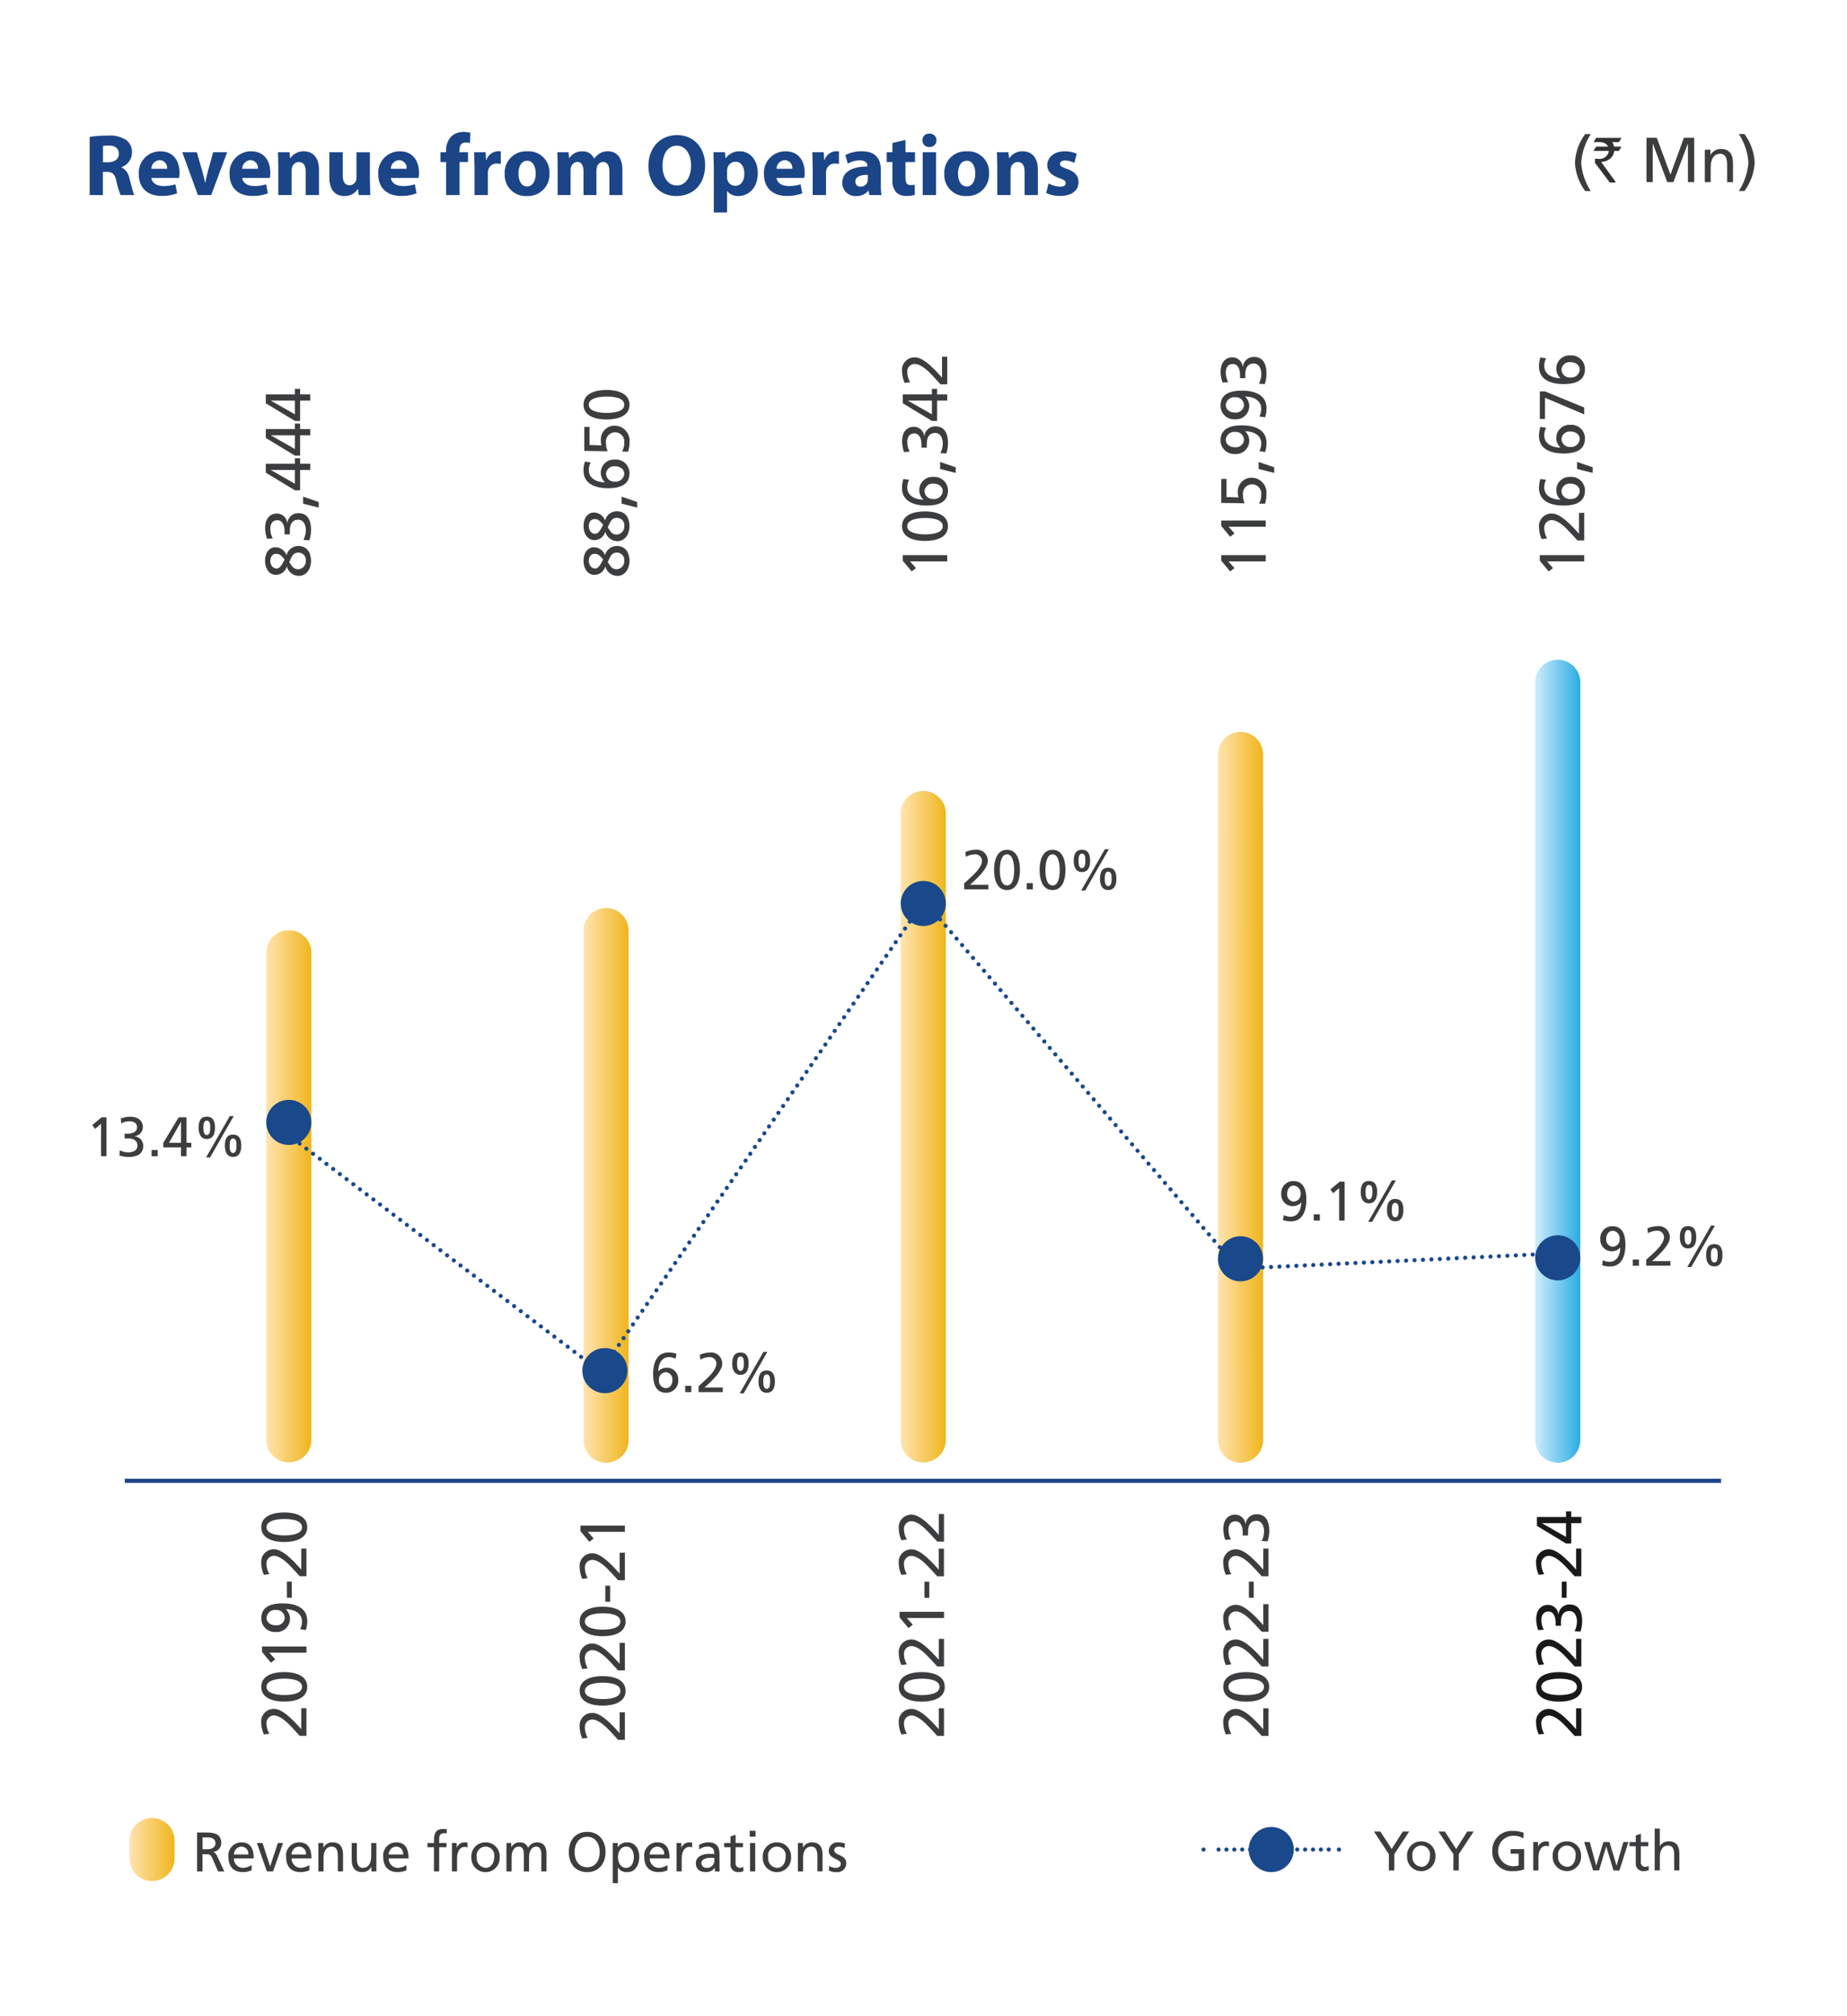 <?xml version="1.0" encoding="UTF-8"?>
<svg id="Layer_1" xmlns="http://www.w3.org/2000/svg" width="443.72" height="484.28" xmlns:xlink="http://www.w3.org/1999/xlink" viewBox="0 0 443.72 484.28">
  <defs>
    <style>
      .cls-1 {
        clip-path: url(#clippath-4);
      }

      .cls-2 {
        fill: url(#linear-gradient-2);
      }

      .cls-3 {
        stroke-dasharray: 0 1.99;
      }

      .cls-3, .cls-4, .cls-5, .cls-6, .cls-7, .cls-8, .cls-9, .cls-10 {
        fill: none;
      }

      .cls-3, .cls-4, .cls-7, .cls-8, .cls-9, .cls-10 {
        stroke: #19488b;
        stroke-linecap: round;
        stroke-linejoin: round;
      }

      .cls-11 {
        fill: #323233;
      }

      .cls-4 {
        stroke-dasharray: 0 2.03;
      }

      .cls-5 {
        stroke: #1c4587;
      }

      .cls-12 {
        fill: #fff;
      }

      .cls-13 {
        fill: #1a1818;
      }

      .cls-14 {
        fill: url(#linear-gradient-4);
      }

      .cls-15 {
        fill: url(#linear-gradient-3);
      }

      .cls-16 {
        clip-path: url(#clippath-1);
      }

      .cls-17 {
        fill: url(#linear-gradient-5);
      }

      .cls-18 {
        clip-path: url(#clippath-5);
      }

      .cls-8 {
        stroke-dasharray: 0 1.89;
      }

      .cls-19 {
        clip-path: url(#clippath-3);
      }

      .cls-20 {
        fill: #19488b;
      }

      .cls-21 {
        fill: #1c4587;
      }

      .cls-9 {
        stroke-dasharray: 0 2.02;
      }

      .cls-22 {
        fill: url(#linear-gradient-6);
      }

      .cls-23 {
        fill: #3c3d3f;
      }

      .cls-24 {
        clip-path: url(#clippath-2);
      }

      .cls-25 {
        fill: url(#linear-gradient);
      }

      .cls-26 {
        clip-path: url(#clippath);
      }

      .cls-10 {
        stroke-dasharray: 0 2.03;
      }
    </style>
    <clipPath id="clippath">
      <path class="cls-6" d="M368.81,163.93v182.08c0,2.99,2.43,5.42,5.42,5.42s5.42-2.43,5.42-5.42v-182.08c0-2.99-2.43-5.42-5.42-5.42s-5.42,2.43-5.42,5.42Z"/>
    </clipPath>
    <linearGradient id="linear-gradient" x1="9.42" y1="482.79" x2="10.69" y2="482.79" gradientTransform="translate(288.21 73727.36) scale(8.55 -152.18)" gradientUnits="userSpaceOnUse">
      <stop offset="0" stop-color="#cfedfc"/>
      <stop offset="1" stop-color="#2bace2"/>
    </linearGradient>
    <clipPath id="clippath-1">
      <path class="cls-6" d="M292.6,181.28v164.73c0,2.99,2.43,5.42,5.42,5.42s5.42-2.43,5.42-5.42v-164.73c0-2.99-2.43-5.42-5.42-5.42s-5.42,2.43-5.42,5.42Z"/>
    </clipPath>
    <linearGradient id="linear-gradient-2" x1="7.54" y1="482.74" x2="8.81" y2="482.75" gradientTransform="translate(228.09 67120.95) scale(8.55 -138.49)" gradientUnits="userSpaceOnUse">
      <stop offset="0" stop-color="#ffe4b0"/>
      <stop offset="1" stop-color="#f0b51c"/>
    </linearGradient>
    <clipPath id="clippath-2">
      <path class="cls-6" d="M216.38,195.38v150.64c.05,2.99,2.51,5.39,5.51,5.34,2.93-.04,5.3-2.41,5.34-5.34v-150.64c-.05-2.99-2.51-5.39-5.51-5.34-2.93.04-5.3,2.41-5.34,5.34Z"/>
    </clipPath>
    <linearGradient id="linear-gradient-3" x1="5.66" y1="482.7" x2="6.93" y2="482.7" gradientTransform="translate(167.97 61753.96) scale(8.56 -127.37)" xlink:href="#linear-gradient-2"/>
    <clipPath id="clippath-3">
      <path class="cls-6" d="M140.17,223.58v122.44c0,2.99,2.43,5.42,5.42,5.42s5.42-2.43,5.42-5.42v-122.44c0-2.99-2.43-5.42-5.42-5.42s-5.42,2.43-5.42,5.42Z"/>
    </clipPath>
    <linearGradient id="linear-gradient-4" x1="3.78" y1="482.58" x2="5.05" y2="482.58" gradientTransform="translate(107.86 51020.47) scale(8.55 -105.14)" xlink:href="#linear-gradient-2"/>
    <clipPath id="clippath-4">
      <path class="cls-6" d="M63.96,229v117.01c.05,2.99,2.51,5.39,5.51,5.34,2.93-.04,5.3-2.41,5.34-5.34v-117.01c.05-2.99-2.34-5.46-5.34-5.51-2.99-.05-5.46,2.35-5.51,5.34,0,.06,0,.11,0,.17Z"/>
    </clipPath>
    <linearGradient id="linear-gradient-5" x1="1.89" y1="482.55" x2="3.16" y2="482.55" gradientTransform="translate(47.74 48956.21) scale(8.56 -100.86)" xlink:href="#linear-gradient-2"/>
    <clipPath id="clippath-5">
      <path class="cls-6" d="M31.1,442.22v4.31c0,2.99,2.43,5.42,5.42,5.42s5.42-2.43,5.42-5.42v-4.31c0-2.99-2.43-5.42-5.42-5.42s-5.42,2.43-5.42,5.42Z"/>
    </clipPath>
    <linearGradient id="linear-gradient-6" x1="1.08" y1="475.34" x2="2.35" y2="475.34" gradientTransform="translate(21.83 6125.2) scale(8.55 -11.95)" xlink:href="#linear-gradient-2"/>
  </defs>
  <rect id="Rectangle_67630" class="cls-12" width="443.72" height="484.28"/>
  <rect class="cls-6" x="21.55" y="31.69" width="399.98" height="420.75"/>
  <g id="Group_152606">
    <path id="Path_6336" class="cls-21" d="M21.55,32.88c1.41-.21,2.84-.31,4.27-.3,1.61-.15,3.23.24,4.59,1.12.88.73,1.36,1.83,1.3,2.97-.02,1.57-1.02,2.97-2.51,3.49v.06c1.02.53,1.73,1.52,1.89,2.65.44,1.6.89,3.45,1.16,4h-3.28c-.44-1.07-.77-2.17-.99-3.31-.38-1.77-.99-2.25-2.29-2.27h-.97v5.58h-3.18v-13.99ZM24.73,38.98h1.27c1.6,0,2.55-.8,2.55-2.04,0-1.31-.89-1.96-2.36-1.98-.49,0-.97.03-1.45.11v3.91Z"/>
    <path id="Path_6337" class="cls-21" d="M36.38,42.74c.11,1.33,1.41,1.96,2.91,1.96.96.01,1.92-.13,2.84-.42l.42,2.17c-1.19.44-2.45.66-3.72.63-3.5,0-5.49-2.03-5.49-5.24-.19-2.84,1.96-5.29,4.8-5.48.13,0,.26-.01.4-.01,3.33,0,4.59,2.59,4.59,5.13,0,.42-.03.85-.11,1.27h-6.63ZM40.15,40.55c.12-1.02-.6-1.94-1.62-2.07-.06,0-.13-.01-.19-.01-1.11.06-1.97.98-1.98,2.08h3.79Z"/>
    <path id="Path_6338" class="cls-21" d="M47.28,36.58l1.39,4.78c.24.83.43,1.66.58,2.51h.06c.17-.84.34-1.62.57-2.51l1.33-4.78h3.36l-3.83,10.29h-3.2l-3.75-10.29h3.47Z"/>
    <path id="Path_6339" class="cls-21" d="M58.2,42.74c.11,1.33,1.41,1.96,2.91,1.96.96.01,1.92-.13,2.83-.42l.42,2.17c-1.19.44-2.45.66-3.72.63-3.5,0-5.49-2.02-5.49-5.24-.19-2.84,1.96-5.29,4.8-5.48.13,0,.26-.01.4-.01,3.33,0,4.59,2.59,4.59,5.13,0,.42-.03.85-.11,1.27h-6.63ZM61.97,40.55c.12-1.02-.6-1.94-1.62-2.07-.06,0-.13-.01-.19-.01-1.11.06-1.97.98-1.98,2.08h3.79Z"/>
    <path id="Path_6340" class="cls-21" d="M66.85,39.86c0-1.29-.04-2.38-.08-3.28h2.78l.15,1.41h.07c.71-1.05,1.91-1.67,3.18-1.65,2.1,0,3.68,1.39,3.68,4.42v6.1h-3.2v-5.7c0-1.33-.47-2.23-1.62-2.23-.74,0-1.4.49-1.62,1.2-.09.26-.13.53-.13.8v5.93h-3.2v-7Z"/>
    <path id="Path_6341" class="cls-21" d="M88.88,43.56c0,1.35.04,2.44.08,3.31h-2.78l-.15-1.45h-.07c-.7,1.09-1.92,1.73-3.22,1.68-2.08,0-3.62-1.31-3.62-4.48v-6.04h3.22v5.53c0,1.49.48,2.4,1.6,2.4.71,0,1.35-.45,1.6-1.12.08-.22.11-.46.1-.69v-6.12h3.22v6.99Z"/>
    <path id="Path_6342" class="cls-21" d="M93.91,42.74c.11,1.33,1.41,1.96,2.91,1.96.96.01,1.92-.13,2.84-.42l.42,2.17c-1.19.44-2.45.66-3.72.63-3.5,0-5.49-2.02-5.49-5.24-.19-2.84,1.96-5.29,4.8-5.48.13,0,.26-.01.4-.01,3.33,0,4.59,2.59,4.59,5.13,0,.42-.03.85-.11,1.27h-6.63ZM97.68,40.55c.12-1.02-.6-1.94-1.62-2.07-.06,0-.13-.01-.19-.01-1.11.06-1.97.98-1.98,2.08h3.79Z"/>
    <path id="Path_6343" class="cls-21" d="M107.17,46.87v-7.93h-1.35v-2.36h1.35v-.4c-.06-1.28.42-2.53,1.3-3.45.79-.69,1.8-1.05,2.84-1.03.58,0,1.15.06,1.71.21l-.13,2.46c-.33-.1-.68-.15-1.03-.15-1.05,0-1.49.82-1.49,1.83v.53h2.06v2.36h-2.04v7.93h-3.22Z"/>
    <path id="Path_6344" class="cls-21" d="M113.98,39.96c0-1.51-.04-2.51-.08-3.39h2.76l.11,1.89h.08c.38-1.23,1.49-2.08,2.78-2.13.23,0,.45,0,.68.04v3.01c-.28-.06-.57-.08-.86-.08-1.03-.09-1.97.6-2.19,1.62-.04.24-.06.48-.06.72v5.22h-3.2v-6.9Z"/>
    <path id="Path_6345" class="cls-21" d="M132,41.61c.19,2.85-1.97,5.3-4.82,5.49-.2.01-.41.01-.61,0-2.78.16-5.16-1.96-5.32-4.74-.01-.19-.01-.37,0-.56-.18-2.83,1.97-5.27,4.8-5.45.23-.01.46-.01.69,0,2.76-.15,5.12,1.98,5.26,4.74,0,.17,0,.35,0,.52M124.55,41.71c0,1.77.74,3.09,2.11,3.09,1.24,0,2.04-1.24,2.04-3.09,0-1.54-.59-3.09-2.04-3.09-1.54,0-2.11,1.58-2.11,3.09"/>
    <path id="Path_6346" class="cls-21" d="M133.97,39.86c0-1.29-.04-2.38-.08-3.28h2.69l.15,1.39h.06c.68-1.05,1.86-1.67,3.11-1.62,1.21-.06,2.34.63,2.82,1.74h.04c.36-.5.81-.92,1.33-1.24.59-.35,1.27-.52,1.96-.51,1.98,0,3.47,1.39,3.47,4.46v6.06h-3.12v-5.6c0-1.49-.48-2.35-1.51-2.35-.68.01-1.28.46-1.47,1.12-.08.27-.13.54-.13.82v6.02h-3.11v-5.77c0-1.3-.46-2.19-1.47-2.19-.69.03-1.29.49-1.5,1.15-.09.26-.14.53-.13.8v6h-3.11v-7.01Z"/>
    <path id="Path_6347" class="cls-21" d="M169.4,39.63c0,4.65-2.82,7.47-6.96,7.47s-6.67-3.18-6.67-7.22c0-4.25,2.71-7.42,6.9-7.42s6.73,3.26,6.73,7.18M159.16,39.82c0,2.78,1.31,4.74,3.45,4.74s3.41-2.06,3.41-4.82c0-2.55-1.22-4.74-3.43-4.74s-3.43,2.06-3.43,4.82"/>
    <path id="Path_6348" class="cls-21" d="M171.47,40.03c0-1.35-.04-2.5-.08-3.45h2.77l.15,1.43h.04c.78-1.11,2.08-1.73,3.43-1.66,2.25,0,4.27,1.96,4.27,5.24,0,3.75-2.38,5.51-4.67,5.51-1.03.06-2.02-.38-2.67-1.18h-.04v5.12h-3.19v-11.01ZM174.67,42.45c0,.23.02.45.06.68.2.88.97,1.51,1.88,1.51,1.39,0,2.21-1.16,2.21-2.91,0-1.64-.74-2.88-2.17-2.88-.94.03-1.73.7-1.92,1.62-.04.19-.06.38-.06.57v1.41Z"/>
    <path id="Path_6349" class="cls-21" d="M186.57,42.74c.11,1.33,1.41,1.96,2.91,1.96.96.01,1.92-.13,2.84-.42l.42,2.17c-1.19.44-2.45.66-3.72.63-3.5,0-5.49-2.02-5.49-5.24-.19-2.84,1.96-5.29,4.8-5.48.13,0,.26-.01.4-.01,3.33,0,4.59,2.59,4.59,5.13,0,.42-.03.85-.11,1.27h-6.63ZM190.34,40.55c.12-1.02-.6-1.94-1.62-2.07-.06,0-.13-.01-.19-.01-1.11.06-1.97.98-1.98,2.08h3.79Z"/>
    <path id="Path_6350" class="cls-21" d="M195.22,39.96c0-1.51-.04-2.51-.08-3.39h2.76l.11,1.89h.08c.38-1.23,1.49-2.08,2.78-2.13.23,0,.45,0,.68.04v3.01c-.28-.06-.57-.08-.86-.08-1.03-.09-1.97.6-2.19,1.62-.04.24-.06.48-.06.72v5.22h-3.2v-6.9Z"/>
    <path id="Path_6351" class="cls-21" d="M208.86,46.87l-.19-1.03h-.06c-.74.85-1.82,1.31-2.95,1.27-1.74.09-3.23-1.24-3.32-2.98,0-.06,0-.12,0-.18,0-2.67,2.4-3.96,6.04-3.94v-.15c0-.55-.29-1.33-1.87-1.33-1,0-1.98.28-2.84.78l-.59-2.06c1.24-.62,2.61-.94,4-.91,3.43,0,4.53,2.02,4.53,4.44v3.58c-.02.84.03,1.68.15,2.51h-2.88ZM208.48,42.01c-1.68-.02-2.99.38-2.99,1.62-.04.63.44,1.18,1.07,1.22.07,0,.13,0,.2,0,.75,0,1.42-.47,1.66-1.18.04-.18.06-.36.06-.55v-1.12Z"/>
    <path id="Path_6352" class="cls-21" d="M217.53,33.63v2.95h2.29v2.36h-2.29v3.72c0,1.24.29,1.81,1.27,1.81.32,0,.63-.03.95-.08l.02,2.42c-.67.21-1.38.3-2.09.27-.89.04-1.75-.28-2.4-.89-.68-.86-.99-1.96-.89-3.05v-4.2h-1.37v-2.36h1.37v-2.23l3.13-.72Z"/>
    <path id="Path_6353" class="cls-21" d="M224.98,33.72c0,.89-.72,1.61-1.61,1.6-.04,0-.08,0-.11,0-.86.05-1.61-.6-1.66-1.46,0-.05,0-.09,0-.14-.03-.86.64-1.59,1.5-1.62.06,0,.12,0,.18,0,.88-.06,1.65.62,1.7,1.5,0,.04,0,.08,0,.12M221.67,36.58h3.2v10.29h-3.2v-10.29Z"/>
    <path id="Path_6354" class="cls-21" d="M237.6,41.61c.19,2.84-1.97,5.3-4.81,5.49-.2.01-.41.01-.61,0-2.78.16-5.16-1.96-5.32-4.74-.01-.19-.01-.37,0-.56-.18-2.83,1.97-5.27,4.8-5.45.23-.01.46-.01.69,0,2.76-.14,5.12,1.98,5.26,4.74,0,.18,0,.35,0,.53M230.15,41.71c0,1.77.74,3.09,2.11,3.09,1.24,0,2.04-1.24,2.04-3.09,0-1.54-.59-3.09-2.04-3.09-1.54,0-2.11,1.58-2.11,3.09"/>
    <path id="Path_6355" class="cls-21" d="M239.57,39.86c0-1.29-.04-2.38-.08-3.28h2.78l.15,1.41h.06c.71-1.05,1.91-1.67,3.18-1.65,2.1,0,3.68,1.39,3.68,4.42v6.1h-3.2v-5.7c0-1.33-.47-2.23-1.62-2.23-.74,0-1.4.49-1.62,1.2-.09.26-.13.53-.13.8v5.93h-3.19v-7Z"/>
    <path id="Path_6356" class="cls-21" d="M251.89,44.07c.85.47,1.79.74,2.76.78.97,0,1.37-.34,1.37-.86s-.32-.78-1.51-1.18c-2.12-.72-2.95-1.88-2.92-3.09,0-1.91,1.64-3.37,4.18-3.37,1-.02,1.99.18,2.9.59l-.57,2.21c-.69-.37-1.45-.57-2.23-.59-.78,0-1.22.32-1.22.84,0,.48.4.73,1.66,1.18,1.95.67,2.78,1.66,2.8,3.18,0,1.91-1.51,3.32-4.46,3.32-1.15.03-2.29-.22-3.32-.72l.57-2.29Z"/>
    <path id="Path_6357" class="cls-23" d="M380.82,45.91c-1.48-1.99-2.34-4.37-2.46-6.85.13-2.47.98-4.86,2.46-6.85h1.35c-1.33,2.05-2.13,4.41-2.31,6.85.16,2.44.96,4.8,2.31,6.85h-1.35Z"/>
    <path id="Path_6358" class="cls-11" d="M383.44,33.12h6.09v.02c-.18.35-.39.69-.61,1.01h-1.62c.23.32.39.69.46,1.09h1.73s.03.01.03.03c-.39.66-.59.99-.6,1h-1.12c-.06.43-.2.85-.42,1.22-.25.39-.6.72-1,.94-.51.3-1.09.46-1.69.48h0c.11.23.24.43.4.6l3,4.12v.2s-.01.03-.03.03h-1.32c-2.38-3.14-3.57-4.72-3.57-4.74v-.96l.02-.04c.24.04.49.06.74.05,1.07.16,2.11-.46,2.49-1.47.05-.14.07-.29.07-.44h-3.62s-.03-.01-.03-.04c.4-.66.6-.99.61-.99h2.88c-.19-.42-.54-.73-.96-.9-.29-.12-.6-.18-.91-.19h-1.6v-.04c.39-.66.59-.99.6-.99"/>
    <path id="Path_6359" class="cls-23" d="M395.55,33.09h2.47l3.29,8.87,3.23-8.87h2.47v10.67h-1.5v-9.24h-.03l-3.47,9.24h-1.47l-3.46-9.24h-.03v9.24h-1.5v-10.67Z"/>
    <path id="Path_6360" class="cls-23" d="M409.55,35.97h1.37v1.24h.03c.5-.91,1.47-1.46,2.51-1.42,1.98,0,2.87,1.26,2.87,3.35v4.63h-1.41v-4.04c0-1.82-.39-2.71-1.62-2.79-1.6,0-2.33,1.32-2.33,3.21v3.61h-1.41v-7.8Z"/>
    <path id="Path_6361" class="cls-23" d="M419.08,32.2c1.48,1.99,2.34,4.37,2.46,6.85-.13,2.47-.98,4.86-2.46,6.85h-1.35c1.33-2.05,2.13-4.41,2.31-6.85-.16-2.44-.96-4.8-2.31-6.85h1.35Z"/>
  </g>
  <g id="Group_152609">
    <g class="cls-26">
      <g id="Group_152608">
        <rect id="Rectangle_67634" class="cls-25" x="368.81" y="158.51" width="10.84" height="192.93"/>
      </g>
    </g>
  </g>
  <g id="Group_152611">
    <g class="cls-16">
      <g id="Group_152610">
        <rect id="Rectangle_67635" class="cls-2" x="292.6" y="175.86" width="10.84" height="175.58"/>
      </g>
    </g>
  </g>
  <g id="Group_152613">
    <g class="cls-24">
      <g id="Group_152612">
        <rect id="Rectangle_67636" class="cls-15" x="216.38" y="189.96" width="10.85" height="161.48"/>
      </g>
    </g>
  </g>
  <g id="Group_152615">
    <g class="cls-19">
      <g id="Group_152614">
        <rect id="Rectangle_67637" class="cls-14" x="140.17" y="218.15" width="10.84" height="133.29"/>
      </g>
    </g>
  </g>
  <g class="cls-1">
    <g id="Group_152616">
      <rect id="Rectangle_67638" class="cls-17" x="63.96" y="223.57" width="10.85" height="127.86"/>
    </g>
  </g>
  <rect class="cls-6" x="21.55" y="31.69" width="399.98" height="420.75"/>
  <g id="Group_152617">
    <path id="Path_6367" class="cls-13" d="M378.26,417.05c-.49-.54-1.08-1.21-1.71-1.87-1.1-1.16-2.83-3.02-4.56-3.02-1,.06-1.77.92-1.71,1.93,0,.03,0,.06,0,.08.03.84.27,1.67.69,2.4l-1.31.15c-.4-.86-.61-1.8-.63-2.74-.2-1.67.99-3.18,2.66-3.38.13-.02.26-.02.39-.02,1.77,0,3.67,1.88,4.85,3.03.59.59,1.24,1.34,1.71,1.85v-5.03h1.25v6.63h-1.63Z"/>
    <path id="Path_6368" class="cls-13" d="M369.04,405.29c0-2.9,3.18-3.55,5.52-3.55s5.52.66,5.52,3.55-3.18,3.55-5.52,3.55-5.52-.66-5.52-3.55M378.83,405.29c0-1.8-2.94-1.97-4.27-1.97s-4.27.24-4.27,1.97,2.92,1.97,4.27,1.97,4.27-.16,4.27-1.97"/>
    <path id="Path_6369" class="cls-13" d="M378.26,400.37c-.49-.54-1.08-1.21-1.71-1.87-1.1-1.16-2.83-3.02-4.56-3.02-1,.06-1.77.92-1.71,1.93,0,.03,0,.06,0,.08.03.84.27,1.67.69,2.4l-1.31.15c-.4-.86-.61-1.8-.63-2.74-.2-1.67.99-3.18,2.66-3.38.13-.02.26-.02.39-.02,1.77,0,3.67,1.88,4.85,3.03.59.59,1.24,1.34,1.71,1.85v-5.03h1.25v6.63h-1.63Z"/>
    <path id="Path_6370" class="cls-13" d="M373.72,390.62v-.84c0-1.08-.38-2.6-1.74-2.6-1.22,0-1.68.96-1.68,2.06,0,.81.2,1.61.58,2.32l-1.36.09c-.3-.84-.46-1.73-.47-2.63,0-1.85.89-3.44,2.91-3.44,1.26.04,2.29,1,2.43,2.25h.03c.13-1.35,1.29-2.38,2.65-2.34,2.45,0,3.03,2.05,3.03,4.12-.02.82-.16,1.62-.41,2.4l-1.42-.09c.37-.71.56-1.5.58-2.3,0-1.14-.46-2.55-1.82-2.55-1.59,0-2.03,1.26-2.03,2.61v.92h-1.26Z"/>
    <rect id="Rectangle_67639" class="cls-13" x="375.2" y="380.02" width="1.16" height="3.86"/>
    <path id="Path_6371" class="cls-13" d="M378.26,378.7c-.49-.54-1.08-1.21-1.71-1.87-1.1-1.16-2.83-3.02-4.56-3.02-1,.06-1.77.92-1.71,1.93,0,.03,0,.06,0,.08.03.84.27,1.67.69,2.4l-1.31.15c-.4-.86-.61-1.8-.63-2.74-.2-1.67.99-3.18,2.66-3.38.13-.02.26-.02.39-.02,1.77,0,3.67,1.88,4.85,3.03.59.59,1.24,1.34,1.71,1.85v-5.03h1.25v6.63h-1.63Z"/>
    <path id="Path_6372" class="cls-13" d="M377.47,365.96v4.88h-1.25l-6.99-4.23v-2.15h6.99v-1.33h1.25v1.32h2.43v1.5h-2.43ZM370.48,365.96v.03l5.73,3.27v-3.3h-5.73Z"/>
    <path id="Path_6373" class="cls-23" d="M303.1,417.05c-.49-.54-1.09-1.21-1.72-1.87-1.1-1.16-2.83-3.02-4.56-3.02-1,.06-1.76.92-1.7,1.93,0,.03,0,.06,0,.08.03.84.26,1.67.69,2.4l-1.31.15c-.4-.86-.61-1.8-.63-2.74-.2-1.67.99-3.18,2.66-3.38.13-.02.26-.02.39-.02,1.77,0,3.67,1.88,4.85,3.03.59.59,1.24,1.34,1.71,1.85v-5.03h1.25v6.63h-1.63Z"/>
    <path id="Path_6374" class="cls-23" d="M293.87,405.29c0-2.9,3.18-3.55,5.52-3.55s5.52.66,5.52,3.55-3.18,3.55-5.52,3.55-5.52-.66-5.52-3.55M303.66,405.29c0-1.8-2.94-1.97-4.27-1.97s-4.27.24-4.27,1.97,2.92,1.97,4.27,1.97,4.27-.16,4.27-1.97"/>
    <path id="Path_6375" class="cls-23" d="M303.1,400.37c-.49-.54-1.09-1.21-1.72-1.87-1.1-1.16-2.83-3.02-4.56-3.02-1,.06-1.76.92-1.7,1.93,0,.03,0,.06,0,.08.03.84.26,1.67.69,2.4l-1.31.15c-.4-.86-.61-1.8-.63-2.74-.2-1.67.99-3.18,2.66-3.38.13-.02.26-.02.39-.02,1.77,0,3.67,1.88,4.85,3.03.59.59,1.24,1.34,1.71,1.85v-5.03h1.25v6.63h-1.63Z"/>
    <path id="Path_6376" class="cls-23" d="M303.1,392.04c-.49-.54-1.09-1.21-1.72-1.87-1.1-1.16-2.83-3.02-4.56-3.02-1,.06-1.76.92-1.7,1.93,0,.03,0,.06,0,.08.03.84.26,1.67.69,2.4l-1.31.15c-.4-.86-.61-1.8-.63-2.74-.2-1.67.99-3.18,2.66-3.38.13-.02.26-.02.39-.02,1.77,0,3.67,1.88,4.85,3.03.59.59,1.24,1.34,1.71,1.85v-5.03h1.25v6.63h-1.63Z"/>
    <rect id="Rectangle_67640" class="cls-23" x="300.03" y="380.02" width="1.16" height="3.86"/>
    <path id="Path_6377" class="cls-23" d="M303.1,378.7c-.49-.54-1.09-1.21-1.72-1.87-1.1-1.16-2.83-3.02-4.56-3.02-1,.06-1.76.92-1.7,1.93,0,.03,0,.06,0,.08.03.84.26,1.67.69,2.4l-1.31.15c-.4-.86-.61-1.8-.63-2.74-.2-1.67.99-3.18,2.66-3.38.13-.02.26-.02.39-.02,1.77,0,3.67,1.88,4.85,3.03.59.59,1.24,1.34,1.71,1.85v-5.03h1.25v6.63h-1.63Z"/>
    <path id="Path_6378" class="cls-23" d="M298.55,368.94v-.84c0-1.08-.38-2.6-1.74-2.6-1.22,0-1.68.96-1.68,2.06,0,.81.2,1.61.58,2.32l-1.36.09c-.3-.84-.46-1.73-.47-2.63,0-1.85.89-3.44,2.91-3.44,1.26.04,2.29,1,2.43,2.25h.03c.13-1.35,1.29-2.38,2.65-2.34,2.45,0,3.03,2.06,3.03,4.12-.02.82-.16,1.62-.41,2.4l-1.42-.09c.37-.71.56-1.5.58-2.3,0-1.14-.46-2.55-1.82-2.55-1.59,0-2.03,1.26-2.03,2.61v.91h-1.25Z"/>
    <path id="Path_6379" class="cls-23" d="M225.15,417.05c-.49-.54-1.09-1.21-1.72-1.87-1.1-1.16-2.83-3.02-4.56-3.02-1,.06-1.76.92-1.7,1.93,0,.03,0,.06,0,.08.03.84.26,1.67.69,2.4l-1.31.15c-.4-.86-.61-1.8-.63-2.74-.2-1.67.99-3.18,2.66-3.38.13-.02.26-.02.39-.02,1.77,0,3.67,1.88,4.85,3.03.59.59,1.24,1.34,1.71,1.85v-5.03h1.25v6.63h-1.63Z"/>
    <path id="Path_6380" class="cls-23" d="M215.93,405.29c0-2.9,3.18-3.55,5.52-3.55s5.52.66,5.52,3.55-3.18,3.55-5.52,3.55-5.52-.66-5.52-3.55M225.71,405.29c0-1.8-2.94-1.97-4.27-1.97s-4.27.24-4.27,1.97,2.92,1.97,4.27,1.97,4.27-.16,4.27-1.97"/>
    <path id="Path_6381" class="cls-23" d="M225.15,400.37c-.49-.54-1.09-1.21-1.72-1.87-1.1-1.16-2.83-3.02-4.56-3.02-1,.06-1.76.92-1.7,1.93,0,.03,0,.06,0,.08.03.84.26,1.67.69,2.4l-1.31.15c-.4-.86-.61-1.8-.63-2.74-.2-1.67.99-3.18,2.66-3.38.13-.02.26-.02.39-.02,1.77,0,3.67,1.88,4.85,3.03.59.59,1.24,1.34,1.71,1.85v-5.03h1.25v6.63h-1.63Z"/>
    <path id="Path_6382" class="cls-23" d="M217.87,388.76l1.41,1.6-1.03.8-2.14-2.57v-1.34h10.68v1.5h-8.92Z"/>
    <rect id="Rectangle_67641" class="cls-23" x="222.09" y="380.03" width="1.16" height="3.86"/>
    <path id="Path_6383" class="cls-23" d="M225.15,378.71c-.49-.54-1.09-1.21-1.72-1.87-1.1-1.16-2.83-3.02-4.56-3.02-1,.06-1.77.92-1.71,1.92,0,.03,0,.06,0,.09.03.84.26,1.67.69,2.4l-1.31.15c-.4-.86-.61-1.8-.63-2.74-.2-1.67.99-3.18,2.66-3.38.13-.02.26-.02.39-.02,1.77,0,3.67,1.88,4.85,3.03.59.59,1.24,1.34,1.71,1.85v-5.03h1.25v6.63h-1.63Z"/>
    <path id="Path_6384" class="cls-23" d="M225.15,370.37c-.49-.54-1.09-1.21-1.72-1.87-1.1-1.16-2.83-3.02-4.56-3.02-1,.06-1.76.92-1.7,1.93,0,.03,0,.06,0,.08.03.84.26,1.67.69,2.4l-1.31.15c-.4-.86-.61-1.8-.63-2.74-.2-1.67.99-3.18,2.66-3.38.13-.02.26-.02.39-.02,1.77,0,3.67,1.88,4.85,3.03.59.59,1.24,1.34,1.71,1.85v-5.03h1.25v6.63h-1.63Z"/>
    <path id="Path_6385" class="cls-23" d="M148.48,418.01c-.49-.54-1.08-1.21-1.71-1.87-1.1-1.16-2.83-3.02-4.56-3.02-1,.06-1.77.92-1.71,1.93,0,.03,0,.06,0,.08.03.84.27,1.67.69,2.4l-1.31.15c-.4-.86-.61-1.8-.63-2.74-.2-1.67.99-3.18,2.66-3.38.13-.02.26-.02.39-.02,1.77,0,3.67,1.88,4.85,3.03.59.59,1.24,1.34,1.71,1.85v-5.03h1.26v6.63h-1.64Z"/>
    <path id="Path_6386" class="cls-23" d="M139.25,406.25c0-2.9,3.18-3.55,5.52-3.55s5.52.66,5.52,3.55-3.18,3.55-5.52,3.55-5.52-.66-5.52-3.55M149.04,406.25c0-1.8-2.94-1.97-4.27-1.97s-4.27.24-4.27,1.97,2.92,1.97,4.27,1.97,4.27-.16,4.27-1.97"/>
    <path id="Path_6387" class="cls-23" d="M148.48,401.33c-.49-.54-1.08-1.21-1.71-1.87-1.1-1.16-2.83-3.02-4.56-3.02-1,.06-1.77.92-1.71,1.93,0,.03,0,.06,0,.08.03.84.27,1.67.69,2.4l-1.31.15c-.4-.86-.61-1.8-.63-2.74-.2-1.67.99-3.18,2.66-3.38.13-.02.26-.02.39-.02,1.77,0,3.67,1.88,4.85,3.03.59.59,1.24,1.34,1.71,1.85v-5.03h1.26v6.63h-1.64Z"/>
    <path id="Path_6388" class="cls-23" d="M139.25,389.57c0-2.9,3.18-3.55,5.52-3.55s5.52.66,5.52,3.55-3.18,3.55-5.52,3.55-5.52-.66-5.52-3.55M149.04,389.57c0-1.8-2.94-1.97-4.27-1.97s-4.27.24-4.27,1.97,2.92,1.97,4.27,1.97,4.27-.16,4.27-1.97"/>
    <rect id="Rectangle_67642" class="cls-23" x="145.42" y="380.98" width="1.16" height="3.86"/>
    <path id="Path_6389" class="cls-23" d="M148.48,379.66c-.49-.54-1.08-1.21-1.71-1.87-1.1-1.16-2.83-3.02-4.56-3.02-1,.06-1.77.92-1.71,1.93,0,.03,0,.06,0,.08.03.84.27,1.67.69,2.4l-1.31.15c-.4-.86-.61-1.8-.63-2.74-.2-1.67.99-3.18,2.66-3.38.13-.02.26-.02.39-.02,1.77,0,3.67,1.88,4.85,3.03.59.59,1.24,1.34,1.71,1.85v-5.03h1.26v6.63h-1.64Z"/>
    <path id="Path_6390" class="cls-23" d="M141.2,368.04l1.41,1.6-1.03.8-2.14-2.57v-1.33h10.68v1.5h-8.92Z"/>
    <path id="Path_6391" class="cls-23" d="M71.99,417.04c-.49-.54-1.09-1.21-1.71-1.87-1.1-1.16-2.83-3.02-4.56-3.02-1,.06-1.77.92-1.71,1.93,0,.03,0,.06,0,.08.03.84.27,1.67.69,2.4l-1.31.15c-.4-.86-.61-1.8-.63-2.74-.2-1.67.99-3.18,2.66-3.38.13-.02.26-.02.39-.02,1.77,0,3.67,1.88,4.85,3.03.59.59,1.24,1.34,1.71,1.85v-5.03h1.25v6.63h-1.63Z"/>
    <path id="Path_6392" class="cls-23" d="M62.77,405.28c0-2.9,3.18-3.55,5.52-3.55s5.52.66,5.52,3.55-3.18,3.55-5.52,3.55-5.52-.66-5.52-3.55M72.56,405.28c0-1.8-2.94-1.97-4.27-1.97s-4.27.24-4.27,1.97,2.92,1.97,4.27,1.97,4.27-.16,4.27-1.97"/>
    <path id="Path_6393" class="cls-23" d="M64.71,397.08l1.41,1.6-1.03.8-2.14-2.57v-1.33h10.68v1.5h-8.92Z"/>
    <path id="Path_6394" class="cls-23" d="M72.11,391.41c.3-.57.45-1.21.44-1.86,0-1.95-1.84-2.9-3.88-2.92l.02.03c1.26,1.21,1.31,3.22.09,4.48-.64.67-1.55,1.03-2.48.97-1.8.14-3.38-1.2-3.52-3,0-.12-.01-.24,0-.36,0-2.92,2.69-3.53,5.12-3.53,2.89,0,5.92.93,5.92,4.25,0,.73-.12,1.46-.34,2.16l-1.36-.21ZM68.41,388.76c0-1.07-.86-1.95-1.93-1.96-.07,0-.14,0-.21,0-1.13-.1-2.13.72-2.25,1.84,0,1.27,1.1,1.86,2.25,1.86,1.07.11,2.02-.66,2.14-1.73,0,0,0-.02,0-.03"/>
    <rect id="Rectangle_67643" class="cls-23" x="68.93" y="380.01" width="1.16" height="3.86"/>
    <path id="Path_6395" class="cls-23" d="M71.99,378.69c-.49-.54-1.09-1.21-1.71-1.87-1.1-1.16-2.83-3.02-4.56-3.02-1,.06-1.77.92-1.71,1.93,0,.03,0,.06,0,.08.03.84.27,1.67.69,2.4l-1.31.15c-.4-.86-.61-1.8-.63-2.74-.2-1.67.99-3.18,2.66-3.38.13-.02.26-.02.39-.02,1.77,0,3.67,1.88,4.85,3.03.59.59,1.24,1.34,1.71,1.85v-5.03h1.25v6.63h-1.63Z"/>
    <path id="Path_6396" class="cls-23" d="M62.77,366.93c0-2.9,3.18-3.55,5.52-3.55s5.52.66,5.52,3.55-3.18,3.55-5.52,3.55-5.52-.66-5.52-3.55M72.56,366.93c0-1.8-2.94-1.97-4.27-1.97s-4.27.24-4.27,1.97,2.92,1.97,4.27,1.97,4.27-.16,4.27-1.97"/>
    <path id="Path_6397" class="cls-23" d="M308.42,291.94c.5.26,1.06.39,1.63.39,1.71,0,2.54-1.61,2.56-3.4h-.03c-1.06,1.12-2.81,1.16-3.92.11-.59-.57-.91-1.36-.85-2.18-.13-1.58,1.05-2.96,2.63-3.09.1,0,.21-.01.31,0,2.56,0,3.09,2.36,3.09,4.49,0,2.54-.82,5.18-3.72,5.18-.64,0-1.28-.1-1.89-.3l.19-1.19ZM310.74,288.69c.94,0,1.71-.75,1.72-1.69,0-.06,0-.12,0-.18.09-.99-.63-1.86-1.61-1.97-1.1,0-1.63.96-1.63,1.97-.1.93.57,1.77,1.51,1.87.01,0,.02,0,.03,0"/>
    <rect id="Rectangle_67644" class="cls-23" x="315.61" y="291.76" width="1.47" height="1.5"/>
    <path id="Path_6398" class="cls-23" d="M321.7,285.45l-1.4,1.23-.7-.9,2.25-1.88h1.17v9.35h-1.31v-7.81Z"/>
    <path id="Path_6399" class="cls-23" d="M326.9,286.43c0-1.43.37-2.68,1.97-2.68s1.97,1.26,1.97,2.68-.46,2.68-1.97,2.68-1.97-1.33-1.97-2.68M329.69,286.43c0-.6.05-1.74-.82-1.74-.81,0-.81,1.18-.81,1.74s.03,1.74.81,1.74.82-1.19.82-1.74M334.39,283.61h.95l-5.69,9.94h-.95l5.69-9.94ZM333.21,290.74c0-1.44.37-2.68,1.97-2.68s1.97,1.26,1.97,2.68-.46,2.68-1.97,2.68-1.97-1.33-1.97-2.68M336,290.74c0-.6.05-1.74-.82-1.74-.82,0-.82,1.18-.82,1.74s.03,1.74.82,1.74.82-1.19.82-1.74"/>
    <path id="Path_6400" class="cls-23" d="M385.07,302.78c.5.26,1.06.39,1.63.39,1.71,0,2.54-1.61,2.56-3.4h-.03c-1.06,1.12-2.81,1.16-3.92.11-.59-.57-.91-1.36-.85-2.18-.13-1.58,1.05-2.96,2.63-3.09.1,0,.21-.01.31,0,2.56,0,3.09,2.36,3.09,4.49,0,2.54-.82,5.19-3.72,5.19-.64,0-1.28-.1-1.89-.3l.19-1.19ZM387.39,299.54c.94,0,1.71-.75,1.72-1.69,0-.06,0-.12,0-.18.09-.99-.63-1.86-1.61-1.97-1.1,0-1.63.96-1.63,1.97-.1.93.57,1.77,1.51,1.87.01,0,.02,0,.03,0"/>
    <rect id="Rectangle_67645" class="cls-23" x="392.27" y="302.61" width="1.47" height="1.5"/>
    <path id="Path_6401" class="cls-23" d="M395.48,302.67c.47-.43,1.06-.95,1.64-1.5,1.01-.96,2.64-2.48,2.64-3.99-.05-.88-.81-1.55-1.69-1.49-.02,0-.05,0-.07,0-.74.02-1.46.23-2.1.6l-.13-1.15c.76-.35,1.58-.53,2.41-.55,1.46-.18,2.79.86,2.96,2.32.01.11.02.23.02.34,0,1.55-1.65,3.22-2.65,4.25-.51.52-1.17,1.09-1.62,1.5h4.4v1.1h-5.8v-1.43Z"/>
    <path id="Path_6402" class="cls-23" d="M403.56,297.27c0-1.43.37-2.68,1.97-2.68s1.97,1.26,1.97,2.68-.46,2.68-1.97,2.68-1.97-1.33-1.97-2.68M406.35,297.27c0-.6.05-1.74-.82-1.74-.81,0-.81,1.18-.81,1.74s.03,1.74.81,1.74.82-1.19.82-1.74M411.05,294.46h.94l-5.68,9.94h-.95l5.69-9.94ZM409.87,301.59c0-1.44.37-2.68,1.97-2.68s1.97,1.26,1.97,2.68-.46,2.68-1.97,2.68-1.97-1.33-1.97-2.68M412.66,301.59c0-.6.05-1.74-.82-1.74-.82,0-.82,1.18-.82,1.74s.03,1.74.82,1.74.82-1.19.82-1.74"/>
    <path id="Path_6403" class="cls-23" d="M231.63,212.24c.47-.43,1.06-.95,1.64-1.5,1.01-.96,2.64-2.48,2.64-3.99-.05-.88-.81-1.55-1.69-1.49-.02,0-.05,0-.07,0-.74.02-1.46.23-2.1.6l-.13-1.15c.76-.35,1.58-.53,2.41-.55,1.46-.18,2.79.86,2.96,2.32.01.11.02.23.02.34,0,1.55-1.65,3.22-2.65,4.25-.51.52-1.17,1.09-1.62,1.5h4.4v1.1h-5.8v-1.43Z"/>
    <path id="Path_6404" class="cls-23" d="M241.92,204.17c2.54,0,3.11,2.79,3.11,4.84s-.58,4.84-3.11,4.84-3.11-2.79-3.11-4.84.58-4.84,3.11-4.84M241.92,212.74c1.57,0,1.72-2.57,1.72-3.74s-.21-3.74-1.72-3.74-1.72,2.56-1.72,3.74.14,3.74,1.72,3.74"/>
    <rect id="Rectangle_67646" class="cls-23" x="246.65" y="212.18" width="1.47" height="1.5"/>
    <path id="Path_6405" class="cls-23" d="M252.86,204.17c2.54,0,3.11,2.79,3.11,4.84s-.58,4.84-3.11,4.84-3.11-2.78-3.11-4.84.58-4.84,3.11-4.84M252.87,212.74c1.57,0,1.72-2.57,1.72-3.74s-.21-3.74-1.72-3.74-1.72,2.56-1.72,3.74.14,3.74,1.72,3.74"/>
    <path id="Path_6406" class="cls-23" d="M257.95,206.84c0-1.43.37-2.68,1.97-2.68s1.97,1.26,1.97,2.68-.46,2.68-1.97,2.68-1.97-1.33-1.97-2.68M260.74,206.84c0-.6.05-1.74-.82-1.74-.81,0-.81,1.18-.81,1.74s.03,1.74.81,1.74.82-1.19.82-1.74M265.44,204.03h.94l-5.68,9.94h-.96l5.7-9.94ZM264.26,211.16c0-1.44.37-2.68,1.97-2.68s1.97,1.26,1.97,2.68-.46,2.68-1.97,2.68-1.97-1.33-1.97-2.68M267.05,211.16c0-.6.05-1.74-.82-1.74-.82,0-.82,1.18-.82,1.74s.03,1.74.82,1.74.82-1.19.82-1.74"/>
    <path id="Path_6407" class="cls-23" d="M162.33,326.45c-.5-.26-1.06-.39-1.63-.39-1.71,0-2.54,1.61-2.56,3.4h.03c1.06-1.12,2.81-1.16,3.91-.11.59.57.91,1.36.85,2.18.13,1.58-1.05,2.96-2.63,3.09-.1,0-.21.01-.31,0-2.56,0-3.09-2.36-3.09-4.49,0-2.54.82-5.18,3.71-5.18.64,0,1.28.1,1.89.3l-.18,1.19ZM160.01,329.69c-.94,0-1.71.75-1.72,1.69,0,.06,0,.12,0,.18-.09.99.63,1.87,1.62,1.97,1.1,0,1.63-.96,1.63-1.97.1-.93-.58-1.77-1.51-1.87,0,0-.02,0-.03,0"/>
    <rect id="Rectangle_67647" class="cls-23" x="164.61" y="332.97" width="1.47" height="1.5"/>
    <path id="Path_6408" class="cls-23" d="M167.83,333.04c.47-.43,1.06-.95,1.64-1.5,1.01-.96,2.64-2.48,2.64-3.99-.05-.88-.81-1.55-1.69-1.49-.02,0-.05,0-.07,0-.74.02-1.46.23-2.1.6l-.13-1.15c.76-.35,1.58-.53,2.41-.55,1.46-.18,2.79.86,2.96,2.32.01.11.02.23.02.34,0,1.55-1.65,3.22-2.65,4.25-.51.52-1.17,1.09-1.62,1.5h4.4v1.1h-5.81v-1.43Z"/>
    <path id="Path_6409" class="cls-23" d="M175.91,327.64c0-1.43.37-2.68,1.97-2.68s1.97,1.26,1.97,2.68-.46,2.68-1.97,2.68-1.97-1.33-1.97-2.68M178.7,327.64c0-.6.05-1.74-.82-1.74-.81,0-.81,1.18-.81,1.74s.03,1.74.81,1.74.82-1.19.82-1.74M183.4,324.82h.94l-5.68,9.94h-.95l5.69-9.94ZM182.22,331.95c0-1.44.37-2.68,1.97-2.68s1.97,1.26,1.97,2.68-.46,2.68-1.97,2.68-1.97-1.33-1.97-2.68M185.01,331.95c0-.6.05-1.74-.82-1.74-.82,0-.82,1.18-.82,1.74s.03,1.74.82,1.74.82-1.19.82-1.74"/>
    <path id="Path_6410" class="cls-23" d="M24.26,269.99l-1.4,1.23-.7-.9,2.25-1.88h1.17v9.35h-1.31v-7.81Z"/>
    <path id="Path_6411" class="cls-23" d="M29.93,272.39h.73c.95,0,2.27-.34,2.27-1.53,0-1.07-.84-1.47-1.8-1.47-.71,0-1.41.17-2.03.51l-.08-1.19c.74-.26,1.52-.4,2.3-.41,1.61,0,3.01.78,3.01,2.55-.04,1.1-.88,2-1.97,2.13v.03c1.19.12,2.08,1.13,2.05,2.32,0,2.14-1.8,2.65-3.61,2.65-.71-.02-1.42-.14-2.1-.36l.08-1.25c.62.32,1.31.49,2.01.51,1,0,2.23-.4,2.23-1.59,0-1.39-1.1-1.78-2.28-1.78h-.8v-1.09Z"/>
    <rect id="Rectangle_67648" class="cls-23" x="36.42" y="276.3" width="1.47" height="1.5"/>
    <path id="Path_6412" class="cls-23" d="M43.49,275.67h-4.26v-1.1l3.7-6.12h1.88v6.12h1.15v1.1h-1.15v2.13h-1.32v-2.13ZM43.49,269.55h-.03l-2.86,5.02h2.89v-5.02Z"/>
    <path id="Path_6413" class="cls-23" d="M47.71,270.97c0-1.43.37-2.68,1.97-2.68s1.97,1.26,1.97,2.68-.46,2.68-1.97,2.68-1.97-1.33-1.97-2.68M50.5,270.97c0-.6.05-1.74-.82-1.74-.81,0-.81,1.18-.81,1.74s.03,1.74.81,1.74.82-1.19.82-1.74M55.2,268.15h.95l-5.69,9.94h-.95l5.69-9.94ZM54.02,275.28c0-1.44.37-2.68,1.97-2.68s1.97,1.26,1.97,2.68-.46,2.68-1.97,2.68-1.97-1.33-1.97-2.68M56.81,275.28c0-.6.05-1.74-.82-1.74-.82,0-.82,1.18-.82,1.74s.03,1.74.82,1.74.82-1.19.82-1.74"/>
    <path id="Path_6414" class="cls-23" d="M333.66,445.48l-3.59-5.44h1.54l2.73,4.2,2.66-4.2h1.54l-3.57,5.44v3.91h-1.31v-3.91Z"/>
    <path id="Path_6415" class="cls-23" d="M341.43,442.4c1.84-.04,3.37,1.43,3.41,3.27,0,.1,0,.2,0,.31.1,1.88-1.35,3.49-3.23,3.58-1.88.1-3.49-1.35-3.58-3.23,0-.12,0-.23,0-.35-.13-1.84,1.26-3.44,3.1-3.57.1,0,.21,0,.31,0M341.43,448.53c1.44,0,2.09-1.34,2.09-2.56.23-1.16-.52-2.28-1.67-2.52-1.16-.23-2.28.52-2.52,1.67-.06.28-.06.56,0,.84-.16,1.25.73,2.39,1.98,2.55.04,0,.08,0,.12.01"/>
    <path id="Path_6416" class="cls-23" d="M349.16,445.48l-3.59-5.44h1.53l2.73,4.2,2.66-4.2h1.54l-3.57,5.44v3.91h-1.3v-3.91Z"/>
    <path id="Path_6417" class="cls-23" d="M365.95,441.7c-.75-.48-1.63-.7-2.52-.64-2.02.07-3.6,1.77-3.53,3.79.07,1.89,1.57,3.42,3.46,3.53.5.02.99-.04,1.47-.16v-2.84h-1.93v-1.1h3.25v4.87c-.9.3-1.85.44-2.8.41-2.52.16-4.68-1.76-4.84-4.27-.01-.2-.01-.4,0-.6-.1-2.55,1.87-4.69,4.42-4.8.14,0,.28,0,.43,0,.92-.03,1.84.13,2.7.47l-.11,1.35Z"/>
    <path id="Path_6418" class="cls-23" d="M368.35,442.56h1.15v1.06h.03c.31-.7.98-1.17,1.75-1.22.27,0,.55.03.82.09v1.13c-.22-.09-.45-.13-.68-.13-1.11,0-1.83,1.07-1.83,2.79v3.11h-1.24v-6.83Z"/>
    <path id="Path_6419" class="cls-23" d="M376.42,442.4c1.84-.04,3.37,1.43,3.41,3.27,0,.1,0,.2,0,.31.09,1.88-1.37,3.48-3.25,3.57s-3.48-1.37-3.57-3.25c0-.11,0-.21,0-.32-.13-1.84,1.26-3.44,3.1-3.57.1,0,.21,0,.31,0M376.42,448.53c1.44,0,2.09-1.34,2.09-2.56.23-1.16-.52-2.28-1.67-2.52-1.16-.23-2.28.52-2.52,1.67-.06.28-.06.56,0,.84-.16,1.25.73,2.39,1.98,2.55.04,0,.08,0,.12.01"/>
    <path id="Path_6420" class="cls-23" d="M389.05,449.39h-1.43l-1.73-5.73h-.03l-1.7,5.73h-1.43l-2.16-6.83h1.35l1.54,5.65h.03l1.71-5.65h1.46l1.68,5.65h.03l1.63-5.65h1.21l-2.15,6.83Z"/>
    <path id="Path_6421" class="cls-23" d="M395.96,443.58h-1.77v3.74c-.08.59.33,1.13.92,1.21.04,0,.08,0,.12,0,.3,0,.59-.08.84-.24v1.07c-.34.11-.69.17-1.05.19-.99.14-1.91-.54-2.05-1.53-.02-.15-.02-.3,0-.45v-3.99h-1.51v-1.01h1.51v-1.58l1.23-.4v1.98h1.77v1.01Z"/>
    <path id="Path_6422" class="cls-23" d="M397.51,439.34h1.24v4.19h.03c.46-.74,1.28-1.17,2.16-1.14,1.73,0,2.51,1.1,2.51,2.93v4.06h-1.24v-3.54c0-1.59-.34-2.37-1.42-2.44-1.4,0-2.03,1.15-2.03,2.81v3.16h-1.24v-10.04Z"/>
    <path id="Path_6423" class="cls-20" d="M305.4,449.79c2.99,0,5.42-2.43,5.42-5.42s-2.43-5.42-5.42-5.42-5.42,2.43-5.42,5.42,2.43,5.42,5.42,5.42h0"/>
    <line id="Line_111" class="cls-8" x1="292.75" y1="444.37" x2="319.86" y2="444.37"/>
    <path id="Path_6424" class="cls-7" d="M321.66,444.37h0M289.13,444.37h0"/>
    <path id="Path_6425" class="cls-23" d="M71.74,138.36c-1.33-.03-2.48-.94-2.82-2.22h-.03c-.33,1.19-1.43,2-2.66,1.97-1.36,0-2.55-1.26-2.55-3.39s1.22-3.24,2.4-3.24c1.23-.02,2.33.74,2.75,1.89.35-1.28,1.5-2.18,2.83-2.2,2.14,0,3.06,1.66,3.06,3.63,0,1.77-1.01,3.57-2.98,3.57M68.39,134.44c-.96-1.23-1.38-1.38-2.11-1.38-1.01,0-1.35,1.01-1.35,1.77,0,.69.51,1.77,1.51,1.77.73,0,1.24-.75,1.94-2.16M69.49,135.04c.61.85.9,1.74,2.16,1.74,1.07-.06,1.89-.98,1.82-2.05,0-.02,0-.04,0-.06.08-.97-.64-1.82-1.61-1.9-.03,0-.05,0-.08,0-1.5-.05-1.74,1.15-2.29,2.28"/>
    <path id="Path_6426" class="cls-23" d="M68.36,128.42v-.84c0-1.08-.38-2.6-1.74-2.6-1.22,0-1.68.96-1.68,2.06,0,.81.2,1.61.58,2.32l-1.36.09c-.3-.84-.46-1.73-.47-2.63,0-1.85.89-3.44,2.9-3.44,1.26.04,2.29,1,2.43,2.25h.03c.13-1.35,1.29-2.38,2.65-2.34,2.45,0,3.03,2.05,3.03,4.12-.02.82-.16,1.62-.41,2.4l-1.42-.09c.37-.71.56-1.5.58-2.3,0-1.14-.46-2.55-1.82-2.55-1.59,0-2.03,1.26-2.03,2.61v.91h-1.25Z"/>
    <path id="Path_6427" class="cls-23" d="M72.82,121.01v-1.68l3.75,1.28v1.35l-3.75-.95Z"/>
    <path id="Path_6428" class="cls-23" d="M72.1,112.92v4.88h-1.25l-6.99-4.23v-2.15h6.99v-1.32h1.25v1.32h2.43v1.5h-2.43ZM65.11,112.92v.03l5.74,3.27v-3.3h-5.74Z"/>
    <path id="Path_6429" class="cls-23" d="M72.1,104.59v4.87h-1.25l-6.99-4.23v-2.14h6.99v-1.32h1.25v1.32h2.43v1.5h-2.43ZM65.11,104.59v.03l5.74,3.27v-3.3h-5.74Z"/>
    <path id="Path_6430" class="cls-23" d="M72.1,96.25v4.88h-1.25l-6.99-4.23v-2.15h6.99v-1.32h1.25v1.32h2.43v1.5h-2.43ZM65.11,96.25v.03l5.74,3.27v-3.3h-5.74Z"/>
    <path id="Path_6431" class="cls-23" d="M148.25,138.36c-1.33-.03-2.48-.94-2.82-2.22h-.03c-.33,1.19-1.43,2-2.66,1.97-1.36,0-2.55-1.26-2.55-3.39s1.22-3.24,2.4-3.24c1.23-.02,2.33.74,2.75,1.89.35-1.28,1.5-2.18,2.83-2.2,2.14,0,3.06,1.66,3.06,3.63,0,1.77-1.01,3.57-2.98,3.57M144.9,134.44c-.96-1.23-1.38-1.38-2.11-1.38-1.01,0-1.35,1.01-1.35,1.77,0,.69.51,1.77,1.51,1.77.73,0,1.24-.75,1.94-2.16M146,135.04c.61.85.9,1.74,2.16,1.74,1.07-.06,1.89-.98,1.82-2.05,0-.02,0-.04,0-.06.08-.97-.64-1.82-1.61-1.9-.03,0-.05,0-.08,0-1.5-.05-1.74,1.15-2.29,2.28"/>
    <path id="Path_6432" class="cls-23" d="M148.25,130.02c-1.33-.03-2.48-.94-2.82-2.22h-.03c-.33,1.19-1.43,2-2.66,1.97-1.36,0-2.55-1.26-2.55-3.39s1.22-3.24,2.4-3.24c1.23-.02,2.33.74,2.75,1.89.35-1.28,1.5-2.18,2.83-2.2,2.14,0,3.06,1.66,3.06,3.63,0,1.77-1.01,3.57-2.98,3.57M144.9,126.1c-.96-1.23-1.38-1.38-2.11-1.38-1.01,0-1.35,1.01-1.35,1.77,0,.69.51,1.77,1.51,1.77.73,0,1.24-.75,1.94-2.16M146,126.7c.61.85.9,1.74,2.16,1.74,1.07-.06,1.89-.98,1.83-2.05,0-.02,0-.05,0-.07.08-.97-.64-1.82-1.61-1.9-.03,0-.05,0-.08,0-1.5-.05-1.74,1.15-2.29,2.28"/>
    <path id="Path_6433" class="cls-23" d="M149.33,121.01v-1.68l3.75,1.28v1.35l-3.75-.95Z"/>
    <path id="Path_6434" class="cls-23" d="M141.89,111.11c-.3.57-.45,1.21-.44,1.86,0,1.95,1.84,2.9,3.88,2.92l-.02-.03c-1.26-1.21-1.31-3.22-.09-4.48.64-.67,1.55-1.03,2.48-.97,1.8-.14,3.38,1.2,3.52,3,0,.12.01.24,0,.36,0,2.92-2.69,3.53-5.12,3.53-2.89,0-5.92-.93-5.92-4.24,0-.73.12-1.46.34-2.16l1.36.21ZM145.59,113.77c0,1.07.86,1.95,1.93,1.96.07,0,.14,0,.21,0,1.13.1,2.13-.72,2.25-1.85,0-1.26-1.1-1.86-2.25-1.86-1.07-.11-2.02.66-2.14,1.73,0,0,0,.02,0,.03"/>
    <path id="Path_6435" class="cls-23" d="M141.62,102.57v4.35l2.86.09c-.11-.44-.16-.9-.15-1.35-.04-1.83,1.42-3.35,3.25-3.39.02,0,.04,0,.06,0,2,0,3.62,1.63,3.61,3.63,0,.13,0,.25-.02.38.02.76-.1,1.53-.35,2.25l-1.44-.04c.38-.66.57-1.41.53-2.18.13-1.22-.75-2.31-1.96-2.44s-2.31.75-2.44,1.96c-.02.19-.02.38.01.56-.02.7.11,1.39.4,2.03l-5.61-.09v-5.77h1.25Z"/>
    <path id="Path_6436" class="cls-23" d="M140.19,97.24c0-2.9,3.18-3.55,5.52-3.55s5.52.66,5.52,3.55-3.18,3.55-5.52,3.55-5.52-.66-5.52-3.55M149.98,97.24c0-1.8-2.94-1.97-4.27-1.97s-4.27.24-4.27,1.97,2.92,1.97,4.27,1.97,4.27-.16,4.27-1.97"/>
    <path id="Path_6437" class="cls-23" d="M218.64,134.89l1.41,1.6-1.03.8-2.14-2.57v-1.34h10.68v1.5h-8.92Z"/>
    <path id="Path_6438" class="cls-23" d="M216.7,126.42c0-2.9,3.18-3.55,5.52-3.55s5.52.66,5.52,3.55-3.18,3.55-5.52,3.55-5.52-.66-5.52-3.55M226.49,126.42c0-1.8-2.94-1.97-4.27-1.97s-4.27.24-4.27,1.97,2.92,1.97,4.27,1.97,4.27-.16,4.27-1.97"/>
    <path id="Path_6439" class="cls-23" d="M218.4,115.28c-.3.57-.45,1.21-.44,1.86,0,1.95,1.84,2.9,3.88,2.92l-.02-.03c-1.26-1.21-1.31-3.22-.09-4.48.64-.67,1.55-1.03,2.48-.97,1.8-.14,3.38,1.2,3.52,3,0,.12.01.24,0,.36,0,2.92-2.69,3.53-5.12,3.53-2.89,0-5.92-.93-5.92-4.24,0-.73.12-1.46.34-2.16l1.36.21ZM222.1,117.94c0,1.07.86,1.95,1.93,1.96.07,0,.14,0,.21,0,1.13.1,2.13-.72,2.25-1.85,0-1.26-1.1-1.86-2.25-1.86-1.07-.11-2.02.66-2.14,1.73,0,0,0,.02,0,.03"/>
    <path id="Path_6440" class="cls-23" d="M225.85,112.67v-1.68l3.75,1.28v1.35l-3.75-.94Z"/>
    <path id="Path_6441" class="cls-23" d="M221.38,107.57v-.84c0-1.08-.38-2.6-1.74-2.6-1.22,0-1.68.96-1.68,2.06,0,.81.2,1.61.58,2.32l-1.36.09c-.3-.84-.46-1.73-.47-2.63,0-1.85.89-3.44,2.9-3.44,1.26.04,2.29,1,2.43,2.25h.03c.13-1.35,1.29-2.38,2.65-2.34,2.45,0,3.03,2.05,3.03,4.12-.02.82-.16,1.62-.41,2.4l-1.42-.09c.37-.71.56-1.5.58-2.3,0-1.14-.46-2.55-1.82-2.55-1.59,0-2.03,1.26-2.03,2.61v.91h-1.25Z"/>
    <path id="Path_6442" class="cls-23" d="M225.13,96.25v4.88h-1.25l-6.99-4.23v-2.15h6.99v-1.32h1.25v1.32h2.43v1.5h-2.43ZM218.14,96.25v.03l5.74,3.27v-3.3h-5.74Z"/>
    <path id="Path_6443" class="cls-23" d="M225.93,92.32c-.49-.54-1.09-1.21-1.71-1.87-1.1-1.16-2.83-3.02-4.56-3.02-1,.06-1.77.92-1.71,1.93,0,.03,0,.06,0,.08.03.84.27,1.67.69,2.4l-1.31.15c-.4-.86-.61-1.8-.63-2.74-.2-1.67.99-3.18,2.66-3.38.13-.02.26-.02.39-.02,1.77,0,3.67,1.88,4.85,3.03.59.59,1.24,1.34,1.71,1.85v-5.03h1.25v6.63h-1.63Z"/>
    <path id="Path_6444" class="cls-23" d="M295.16,134.89l1.41,1.6-1.03.8-2.14-2.57v-1.34h10.68v1.5h-8.92Z"/>
    <path id="Path_6445" class="cls-23" d="M295.16,126.56l1.41,1.6-1.03.8-2.14-2.57v-1.33h10.68v1.5h-8.92Z"/>
    <path id="Path_6446" class="cls-23" d="M294.65,115.08v4.34l2.86.09c-.11-.44-.16-.9-.15-1.35-.04-1.83,1.41-3.35,3.24-3.39.02,0,.04,0,.06,0,2,0,3.62,1.63,3.61,3.63,0,.13,0,.25-.02.38.02.76-.1,1.53-.35,2.25l-1.44-.04c.38-.66.57-1.41.54-2.18.13-1.22-.75-2.31-1.96-2.44s-2.31.75-2.44,1.96c-.02.19-.02.38.01.56-.02.7.11,1.39.4,2.03l-5.61-.09v-5.76h1.26Z"/>
    <path id="Path_6447" class="cls-23" d="M302.36,112.67v-1.68l3.75,1.28v1.35l-3.75-.94Z"/>
    <path id="Path_6448" class="cls-23" d="M302.56,108.38c.3-.57.45-1.21.44-1.86,0-1.95-1.84-2.9-3.88-2.92l.02.03c1.26,1.21,1.31,3.22.09,4.48-.64.67-1.55,1.03-2.48.97-1.8.14-3.38-1.2-3.52-3,0-.12-.01-.24,0-.36,0-2.93,2.69-3.53,5.12-3.53,2.89,0,5.92.93,5.92,4.25,0,.73-.12,1.46-.34,2.16l-1.36-.21ZM298.86,105.72c0-1.07-.86-1.95-1.93-1.96-.07,0-.14,0-.21,0-1.13-.1-2.13.72-2.25,1.84,0,1.27,1.1,1.86,2.25,1.86,1.07.11,2.02-.66,2.14-1.73,0,0,0-.02,0-.03"/>
    <path id="Path_6449" class="cls-23" d="M302.56,100.04c.3-.57.45-1.21.44-1.86,0-1.95-1.84-2.9-3.88-2.92l.02.03c1.26,1.21,1.31,3.22.09,4.48-.64.67-1.55,1.03-2.48.97-1.8.14-3.38-1.2-3.52-3,0-.12-.01-.24,0-.36,0-2.92,2.69-3.53,5.12-3.53,2.89,0,5.92.93,5.92,4.25,0,.73-.12,1.46-.34,2.16l-1.36-.21ZM298.86,97.39c0-1.07-.86-1.95-1.93-1.96-.07,0-.14,0-.21,0-1.13-.1-2.13.72-2.25,1.84,0,1.27,1.1,1.86,2.25,1.86,1.07.11,2.02-.66,2.14-1.73,0,0,0-.02,0-.03"/>
    <path id="Path_6450" class="cls-23" d="M297.9,90.89v-.84c0-1.08-.38-2.6-1.74-2.6-1.22,0-1.68.96-1.68,2.06,0,.81.2,1.61.58,2.32l-1.36.09c-.3-.84-.46-1.73-.47-2.63,0-1.85.89-3.44,2.9-3.44,1.26.04,2.29,1,2.43,2.25h.03c.13-1.35,1.29-2.38,2.65-2.34,2.45,0,3.03,2.05,3.03,4.12-.02.82-.16,1.62-.41,2.4l-1.42-.09c.37-.71.56-1.5.58-2.3,0-1.14-.46-2.55-1.82-2.55-1.59,0-2.03,1.26-2.03,2.61v.91h-1.25Z"/>
    <path id="Path_6451" class="cls-23" d="M371.67,134.89l1.41,1.6-1.03.8-2.14-2.57v-1.34h10.68v1.5h-8.92Z"/>
    <path id="Path_6452" class="cls-23" d="M378.96,129.84c-.49-.54-1.09-1.21-1.71-1.87-1.1-1.16-2.83-3.02-4.56-3.02-1,.06-1.77.92-1.71,1.93,0,.03,0,.06,0,.08.03.84.27,1.67.69,2.4l-1.31.15c-.4-.86-.61-1.8-.63-2.74-.2-1.67.99-3.18,2.66-3.38.13-.02.26-.02.39-.02,1.77,0,3.67,1.88,4.85,3.03.59.59,1.24,1.34,1.71,1.85v-5.03h1.25v6.63h-1.63Z"/>
    <path id="Path_6453" class="cls-23" d="M371.43,115.28c-.3.57-.45,1.21-.44,1.86,0,1.95,1.84,2.9,3.88,2.92l-.02-.03c-1.26-1.21-1.31-3.22-.09-4.48.64-.67,1.55-1.03,2.48-.97,1.8-.14,3.38,1.2,3.52,3,0,.12.01.24,0,.36,0,2.92-2.69,3.53-5.12,3.53-2.89,0-5.92-.93-5.92-4.24,0-.73.12-1.46.34-2.16l1.36.21ZM375.13,117.94c0,1.07.86,1.95,1.93,1.96.07,0,.14,0,.21,0,1.13.1,2.13-.72,2.25-1.85,0-1.26-1.1-1.86-2.25-1.86-1.07-.11-2.02.66-2.14,1.73,0,0,0,.02,0,.03"/>
    <path id="Path_6454" class="cls-23" d="M378.87,112.67v-1.68l3.75,1.28v1.35l-3.75-.94Z"/>
    <path id="Path_6455" class="cls-23" d="M371.43,102.77c-.3.57-.45,1.21-.44,1.86,0,1.95,1.84,2.9,3.88,2.92l-.02-.03c-1.26-1.21-1.31-3.22-.09-4.48.64-.67,1.55-1.03,2.48-.97,1.8-.14,3.38,1.2,3.52,3,0,.12.01.24,0,.36,0,2.92-2.69,3.53-5.12,3.53-2.89,0-5.92-.93-5.92-4.24,0-.73.12-1.46.34-2.16l1.36.21ZM375.13,105.43c0,1.07.86,1.95,1.93,1.96.07,0,.14,0,.21,0,1.13.1,2.13-.72,2.25-1.85,0-1.26-1.1-1.86-2.25-1.86-1.07-.11-2.02.66-2.14,1.73,0,0,0,.02,0,.03"/>
    <path id="Path_6456" class="cls-23" d="M371.17,94.04l9.42,3.87v1.65l-9.42-3.99v5.1h-1.25v-6.63h1.25Z"/>
    <path id="Path_6457" class="cls-23" d="M371.43,86.09c-.3.57-.45,1.21-.44,1.86,0,1.95,1.84,2.9,3.88,2.92l-.02-.03c-1.26-1.21-1.31-3.22-.09-4.48.64-.67,1.55-1.03,2.48-.97,1.8-.14,3.38,1.2,3.52,3,0,.12.01.24,0,.36,0,2.92-2.69,3.53-5.12,3.53-2.89,0-5.92-.93-5.92-4.24,0-.73.12-1.46.34-2.16l1.36.21ZM375.13,88.75c0,1.07.86,1.95,1.93,1.96.07,0,.14,0,.21,0,1.13.1,2.13-.72,2.25-1.85,0-1.26-1.1-1.86-2.25-1.86-1.07-.11-2.02.66-2.14,1.73,0,0,0,.02,0,.03"/>
  </g>
  <g id="Group_152620">
    <g class="cls-18">
      <g id="Group_152619">
        <rect id="Rectangle_67650" class="cls-22" x="31.1" y="436.8" width="10.84" height="15.15"/>
      </g>
    </g>
  </g>
  <rect class="cls-6" x="21.55" y="31.69" width="399.98" height="420.75"/>
  <g id="Group_152621">
    <path id="Path_6459" class="cls-23" d="M47.35,440.28h2.25c1.81,0,3.56.3,3.56,2.54,0,1.08-.82,1.99-1.89,2.13v.03c.41.16.6.36.89.94l1.73,3.72h-1.5l-1.41-3.24c-.41-.91-.84-.91-1.54-.91h-.79v4.15h-1.31v-9.35ZM48.67,444.3h1.12c1.25,0,1.98-.56,1.98-1.46,0-.84-.63-1.38-1.84-1.38h-1.26v2.84Z"/>
    <path id="Path_6460" class="cls-23" d="M60.46,449.35c-.66.3-1.39.45-2.12.44-2.38,0-3.47-1.47-3.47-3.7-.17-1.73,1.1-3.27,2.83-3.44.1-.01.21-.02.31-.01,2.23,0,2.96,1.66,2.96,3.86h-4.78c-.04,1.22.92,2.24,2.14,2.28.02,0,.04,0,.06,0,.74-.03,1.45-.27,2.06-.68v1.26ZM59.67,445.56c.11-.94-.57-1.79-1.51-1.89-.05,0-.11,0-.16-.01-1.02.04-1.81.88-1.8,1.9h3.47Z"/>
    <path id="Path_6461" class="cls-23" d="M65.59,449.63h-1.47l-2.4-6.83h1.35l1.81,5.58h.03l1.85-5.58h1.24l-2.4,6.83Z"/>
    <path id="Path_6462" class="cls-23" d="M74.32,449.35c-.66.3-1.39.45-2.12.44-2.38,0-3.47-1.47-3.47-3.7-.17-1.73,1.1-3.27,2.83-3.44.1-.01.21-.02.31-.01,2.23,0,2.96,1.66,2.96,3.86h-4.78c-.04,1.22.92,2.24,2.14,2.28.02,0,.04,0,.06,0,.74-.03,1.45-.27,2.06-.68v1.26ZM73.52,445.56c.11-.94-.57-1.79-1.51-1.89-.05,0-.11,0-.16-.01-1.02.04-1.81.88-1.8,1.9h3.47Z"/>
    <path id="Path_6463" class="cls-23" d="M76.48,442.8h1.2v1.08h.03c.44-.8,1.29-1.28,2.19-1.24,1.73,0,2.51,1.1,2.51,2.93v4.06h-1.24v-3.53c0-1.59-.34-2.37-1.42-2.44-1.4,0-2.03,1.15-2.03,2.81v3.16h-1.24v-6.83Z"/>
    <path id="Path_6464" class="cls-23" d="M90.42,449.63h-1.2v-1.08h-.03c-.44.8-1.29,1.28-2.19,1.24-1.73,0-2.51-1.1-2.51-2.93v-4.06h1.24v3.54c0,1.59.34,2.37,1.42,2.44,1.4,0,2.03-1.15,2.03-2.81v-3.17h1.24v6.83Z"/>
    <path id="Path_6465" class="cls-23" d="M97.65,449.35c-.66.3-1.39.45-2.12.44-2.38,0-3.47-1.47-3.47-3.7-.17-1.73,1.1-3.27,2.83-3.44.1-.01.21-.02.31-.01,2.23,0,2.96,1.66,2.96,3.86h-4.78c-.04,1.22.92,2.24,2.14,2.28.02,0,.04,0,.06,0,.74-.03,1.45-.27,2.06-.68v1.26ZM96.85,445.56c.11-.94-.57-1.79-1.51-1.89-.05,0-.11,0-.16-.01-1.02.04-1.81.88-1.8,1.9h3.47Z"/>
    <path id="Path_6466" class="cls-23" d="M104.26,443.82h-1.57v-1.01h1.57v-.63c0-1.66.42-2.75,2.25-2.75.28,0,.55.03.83.08l-.05,1.01c-.19-.06-.39-.08-.59-.08-1.06,0-1.2.7-1.2,1.62v.74h1.77v1.01h-1.77v5.82h-1.24v-5.81Z"/>
    <path id="Path_6467" class="cls-23" d="M108.56,442.8h1.15v1.06h.03c.31-.7.98-1.17,1.75-1.22.27,0,.55.03.82.09v1.13c-.22-.09-.45-.13-.68-.13-1.11,0-1.83,1.07-1.83,2.79v3.11h-1.23v-6.83Z"/>
    <path id="Path_6468" class="cls-23" d="M116.64,442.64c1.84-.04,3.37,1.43,3.41,3.27,0,.1,0,.2,0,.31.1,1.88-1.35,3.49-3.23,3.58-1.88.1-3.49-1.35-3.58-3.23,0-.12,0-.23,0-.35-.13-1.84,1.26-3.44,3.1-3.57.1,0,.21,0,.31,0M116.64,448.78c1.44,0,2.09-1.34,2.09-2.56.23-1.16-.52-2.28-1.67-2.52-1.16-.23-2.28.52-2.52,1.67-.06.28-.06.56,0,.84-.16,1.25.73,2.39,1.98,2.55.04,0,.08,0,.12.01"/>
    <path id="Path_6469" class="cls-23" d="M121.67,442.8h1.15v.99h.03c.42-.77,1.25-1.21,2.13-1.15.85-.01,1.62.52,1.9,1.33.39-.79,1.19-1.3,2.08-1.33,1.71,0,2.32,1.13,2.32,2.61v4.38h-1.23v-4.07c0-.84-.2-1.9-1.19-1.9-1.26,0-1.76,1.26-1.76,2.54v3.44h-1.24v-4.08c0-.84-.2-1.9-1.19-1.9-1.26,0-1.76,1.26-1.76,2.54v3.44h-1.24v-6.84Z"/>
    <path id="Path_6470" class="cls-23" d="M141.06,440.12c2.79,0,4.41,2.06,4.41,4.84s-1.62,4.84-4.41,4.84-4.41-2-4.41-4.84,1.63-4.84,4.41-4.84M141.06,448.62c2.11,0,3.02-1.79,3.02-3.66s-1-3.68-3.02-3.66c-2.03-.01-3.02,1.76-3.02,3.66s.91,3.66,3.02,3.66"/>
    <path id="Path_6471" class="cls-23" d="M147.21,442.8h1.18v.97h.03c.52-.74,1.37-1.16,2.27-1.13,1.94,0,2.89,1.62,2.89,3.46s-.85,3.7-2.88,3.7c-.89.08-1.75-.34-2.23-1.1h-.03v3.75h-1.23v-9.65ZM150.43,443.66c-1.34,0-1.98,1.3-1.98,2.57,0,1.14.58,2.55,1.97,2.55s1.88-1.51,1.85-2.59c.03-1.23-.51-2.54-1.84-2.54"/>
    <path id="Path_6472" class="cls-23" d="M160.36,449.35c-.66.3-1.39.45-2.12.44-2.38,0-3.47-1.47-3.47-3.7-.17-1.73,1.1-3.27,2.83-3.44.1-.01.21-.02.31-.01,2.23,0,2.96,1.66,2.96,3.86h-4.78c-.04,1.22.92,2.24,2.14,2.28.02,0,.04,0,.06,0,.74-.03,1.45-.27,2.06-.68v1.26ZM159.56,445.56c.11-.94-.57-1.79-1.51-1.89-.05,0-.11,0-.16-.01-1.02.04-1.81.88-1.8,1.9h3.47Z"/>
    <path id="Path_6473" class="cls-23" d="M162.53,442.8h1.15v1.06h.03c.31-.7.98-1.17,1.75-1.22.27,0,.55.03.82.09v1.13c-.22-.09-.45-.13-.68-.13-1.11,0-1.83,1.07-1.83,2.79v3.11h-1.24v-6.83Z"/>
    <path id="Path_6474" class="cls-23" d="M167.94,443.28c.66-.42,1.43-.64,2.21-.64,1.92,0,2.7.97,2.7,2.83v2.83c0,.45,0,.89.05,1.34h-1.16v-.89h-.03c-.47.67-1.25,1.06-2.08,1.04-1.44,0-2.46-.64-2.46-2.13,0-1.72,1.84-2.25,3.11-2.25.49,0,.83,0,1.31.03,0-1.18-.42-1.78-1.65-1.78-.71,0-1.39.25-1.94.7l-.07-1.07ZM171.61,446.38c-.26,0-.52-.03-.79-.03-.67,0-2.32.11-2.32,1.31.04.65.6,1.15,1.25,1.11.94.09,1.77-.6,1.86-1.54,0-.09,0-.17,0-.26v-.6Z"/>
    <path id="Path_6475" class="cls-23" d="M178.48,443.82h-1.77v3.74c-.08.59.33,1.13.92,1.21.04,0,.08,0,.12,0,.3,0,.59-.08.84-.24v1.07c-.34.11-.69.17-1.05.19-.99.14-1.91-.54-2.05-1.53-.02-.15-.02-.3,0-.46v-3.99h-1.51v-1.01h1.51v-1.58l1.23-.4v1.98h1.77v1.02Z"/>
    <path id="Path_6476" class="cls-23" d="M181.5,441.28h-1.39v-1.42h1.39v1.42ZM180.19,442.8h1.24v6.83h-1.24v-6.83Z"/>
    <path id="Path_6477" class="cls-23" d="M186.64,442.64c1.84-.04,3.37,1.43,3.41,3.27,0,.1,0,.2,0,.31.1,1.88-1.35,3.49-3.23,3.58-1.88.1-3.49-1.35-3.58-3.23,0-.12,0-.23,0-.35-.13-1.84,1.26-3.44,3.1-3.57.1,0,.21,0,.31,0M186.64,448.78c1.44,0,2.09-1.34,2.09-2.56.23-1.16-.52-2.28-1.67-2.52-1.16-.23-2.28.52-2.52,1.67-.06.28-.06.56,0,.84-.16,1.25.73,2.39,1.98,2.55.04,0,.08,0,.12.01"/>
    <path id="Path_6478" class="cls-23" d="M191.69,442.8h1.19v1.08h.03c.44-.8,1.29-1.28,2.19-1.24,1.73,0,2.51,1.1,2.51,2.93v4.06h-1.24v-3.53c0-1.59-.34-2.37-1.42-2.44-1.4,0-2.03,1.15-2.03,2.81v3.16h-1.23v-6.83Z"/>
    <path id="Path_6479" class="cls-23" d="M199.2,448.3c.46.29.99.45,1.54.48.56,0,1.26-.24,1.26-.98,0-1.24-2.9-1.14-2.9-3.05-.02-1.15.89-2.1,2.04-2.12.11,0,.22,0,.32.02.52,0,1.04.1,1.53.27l-.1,1.1c-.41-.2-.85-.32-1.3-.35-.63,0-1.18.27-1.18.83,0,1.39,2.9.99,2.9,3.17.01,1.17-.93,2.13-2.1,2.14-.08,0-.16,0-.23-.01-.64.03-1.27-.1-1.84-.38l.06-1.11Z"/>
    <path id="Path_6480" class="cls-20" d="M69.38,275.09c2.99,0,5.42-2.43,5.42-5.42,0-2.99-2.43-5.42-5.42-5.42-2.99,0-5.42,2.43-5.42,5.42,0,2.99,2.43,5.42,5.42,5.42h0"/>
    <path id="Path_6481" class="cls-20" d="M145.32,334.73c2.99,0,5.42-2.43,5.42-5.42,0-2.99-2.43-5.42-5.42-5.42-2.99,0-5.42,2.43-5.42,5.42,0,2.99,2.43,5.42,5.42,5.42h0"/>
    <path id="Path_6482" class="cls-20" d="M221.81,222.49c2.99,0,5.42-2.43,5.42-5.42,0-2.99-2.43-5.42-5.42-5.42-2.99,0-5.42,2.43-5.42,5.42,0,2.99,2.43,5.42,5.42,5.42h0"/>
    <path id="Path_6483" class="cls-20" d="M298.02,307.86c2.99,0,5.42-2.43,5.42-5.42s-2.43-5.42-5.42-5.42c-2.99,0-5.42,2.43-5.42,5.42,0,2.99,2.43,5.42,5.42,5.42h0"/>
    <path id="Path_6484" class="cls-20" d="M374.23,307.62c2.99,0,5.42-2.43,5.42-5.42s-2.43-5.42-5.42-5.42c-2.99,0-5.42,2.43-5.42,5.42,0,2.99,2.43,5.42,5.42,5.42h0"/>
    <line id="Line_112" class="cls-5" x1="29.97" y1="355.78" x2="413.47" y2="355.78"/>
    <line id="Line_113" class="cls-9" x1="70.38" y1="273.54" x2="142.74" y2="328.38"/>
    <line id="Line_114" class="cls-3" x1="146.43" y1="326.41" x2="220.95" y2="217.97"/>
    <line id="Line_115" class="cls-10" x1="224.54" y1="219.34" x2="296.17" y2="303.32"/>
    <line id="Line_116" class="cls-4" x1="301.3" y1="304.61" x2="372.93" y2="301.2"/>
    <path id="Path_6485" class="cls-7" d="M374.87,301.11h0M297.43,304.8h0M222.03,216.4h0M144.27,329.55h0M67.3,271.21h0"/>
  </g>
</svg>